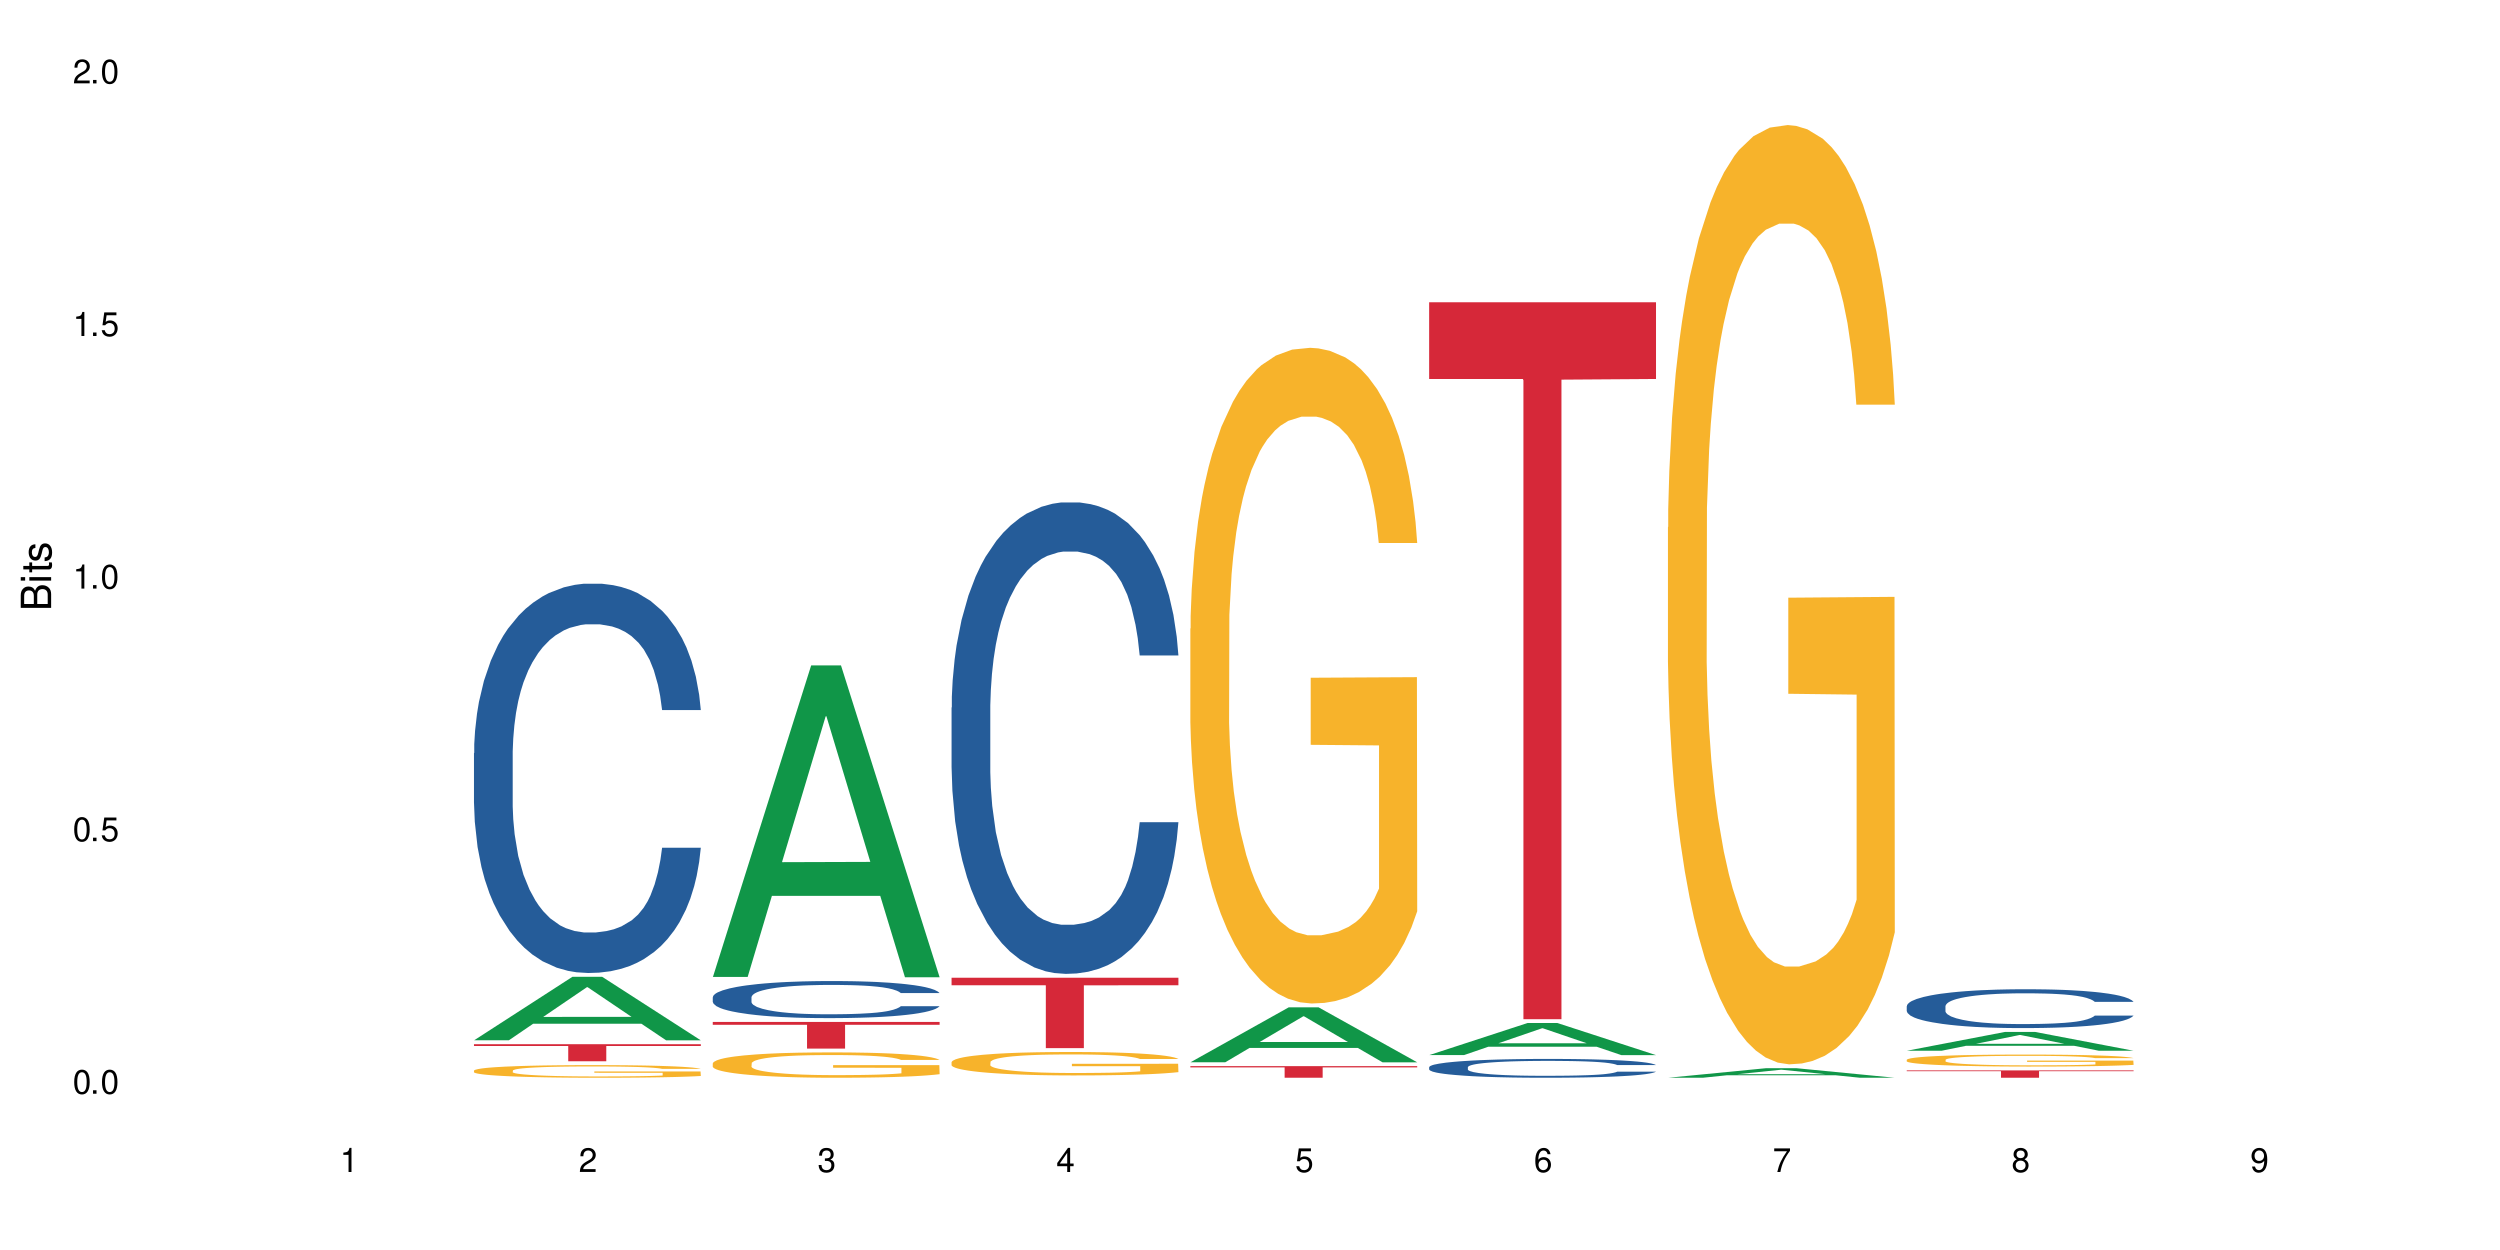 <?xml version="1.0" encoding="UTF-8"?>
<svg xmlns="http://www.w3.org/2000/svg" xmlns:xlink="http://www.w3.org/1999/xlink" width="720" height="360" viewBox="0 0 720 360">
<defs>
<g>
<g id="glyph-0-0">
</g>
<g id="glyph-0-1">
<path d="M 2.641 -6.938 C 2 -6.938 1.422 -6.656 1.078 -6.172 C 0.641 -5.562 0.406 -4.641 0.406 -3.359 C 0.406 -1.016 1.188 0.219 2.641 0.219 C 4.078 0.219 4.859 -1.016 4.859 -3.297 C 4.859 -4.641 4.656 -5.547 4.203 -6.172 C 3.844 -6.656 3.281 -6.938 2.641 -6.938 Z M 2.641 -6.188 C 3.547 -6.188 4 -5.25 4 -3.375 C 4 -1.406 3.562 -0.484 2.625 -0.484 C 1.734 -0.484 1.281 -1.438 1.281 -3.344 C 1.281 -5.25 1.734 -6.188 2.641 -6.188 Z M 2.641 -6.188 "/>
</g>
<g id="glyph-0-2">
<path d="M 1.828 -1 L 0.828 -1 L 0.828 0 L 1.828 0 Z M 1.828 -1 "/>
</g>
<g id="glyph-0-3">
<path d="M 4.562 -6.797 L 1.062 -6.797 L 0.547 -3.094 L 1.328 -3.094 C 1.719 -3.562 2.047 -3.734 2.578 -3.734 C 3.484 -3.734 4.062 -3.109 4.062 -2.094 C 4.062 -1.125 3.484 -0.531 2.578 -0.531 C 1.828 -0.531 1.375 -0.906 1.188 -1.672 L 0.328 -1.672 C 0.453 -1.109 0.547 -0.844 0.75 -0.594 C 1.125 -0.078 1.828 0.219 2.594 0.219 C 3.969 0.219 4.922 -0.781 4.922 -2.219 C 4.922 -3.562 4.031 -4.484 2.719 -4.484 C 2.25 -4.484 1.859 -4.359 1.469 -4.062 L 1.734 -5.969 L 4.562 -5.969 Z M 4.562 -6.797 "/>
</g>
<g id="glyph-0-4">
<path d="M 2.484 -4.938 L 2.484 0 L 3.328 0 L 3.328 -6.938 L 2.766 -6.938 C 2.469 -5.875 2.281 -5.734 0.984 -5.562 L 0.984 -4.938 Z M 2.484 -4.938 "/>
</g>
<g id="glyph-0-5">
<path d="M 4.859 -0.828 L 1.281 -0.828 C 1.359 -1.406 1.672 -1.781 2.5 -2.281 L 3.469 -2.828 C 4.406 -3.344 4.906 -4.062 4.906 -4.906 C 4.906 -5.484 4.672 -6.031 4.266 -6.406 C 3.859 -6.766 3.375 -6.938 2.719 -6.938 C 1.859 -6.938 1.219 -6.625 0.844 -6.031 C 0.609 -5.672 0.5 -5.234 0.484 -4.531 L 1.328 -4.531 C 1.359 -5.016 1.406 -5.281 1.531 -5.516 C 1.75 -5.938 2.188 -6.203 2.703 -6.203 C 3.469 -6.203 4.031 -5.641 4.031 -4.891 C 4.031 -4.344 3.719 -3.859 3.125 -3.516 L 2.234 -3 C 0.812 -2.172 0.406 -1.531 0.328 -0.016 L 4.859 -0.016 Z M 4.859 -0.828 "/>
</g>
<g id="glyph-0-6">
<path d="M 2.125 -3.188 L 2.578 -3.188 C 3.5 -3.188 3.984 -2.766 3.984 -1.922 C 3.984 -1.062 3.469 -0.531 2.594 -0.531 C 1.656 -0.531 1.203 -1 1.156 -2.016 L 0.312 -2.016 C 0.344 -1.453 0.438 -1.094 0.609 -0.781 C 0.953 -0.109 1.625 0.219 2.547 0.219 C 3.953 0.219 4.859 -0.625 4.859 -1.938 C 4.859 -2.828 4.516 -3.297 3.703 -3.594 C 4.344 -3.844 4.656 -4.328 4.656 -5.031 C 4.656 -6.219 3.875 -6.938 2.578 -6.938 C 1.203 -6.938 0.484 -6.172 0.453 -4.703 L 1.297 -4.703 C 1.312 -5.125 1.344 -5.359 1.453 -5.578 C 1.641 -5.969 2.062 -6.203 2.594 -6.203 C 3.344 -6.203 3.797 -5.75 3.797 -5 C 3.797 -4.516 3.609 -4.219 3.25 -4.047 C 3.016 -3.953 2.703 -3.922 2.125 -3.906 Z M 2.125 -3.188 "/>
</g>
<g id="glyph-0-7">
<path d="M 3.141 -1.672 L 3.141 0 L 3.984 0 L 3.984 -1.672 L 4.984 -1.672 L 4.984 -2.438 L 3.984 -2.438 L 3.984 -6.938 L 3.359 -6.938 L 0.266 -2.578 L 0.266 -1.672 Z M 3.141 -2.438 L 1 -2.438 L 3.141 -5.5 Z M 3.141 -2.438 "/>
</g>
<g id="glyph-0-8">
<path d="M 4.781 -5.125 C 4.609 -6.266 3.891 -6.938 2.844 -6.938 C 2.094 -6.938 1.422 -6.578 1.031 -5.953 C 0.594 -5.266 0.406 -4.422 0.406 -3.172 C 0.406 -2 0.578 -1.25 0.984 -0.641 C 1.359 -0.078 1.953 0.219 2.703 0.219 C 3.984 0.219 4.922 -0.75 4.922 -2.094 C 4.922 -3.375 4.062 -4.281 2.844 -4.281 C 2.172 -4.281 1.641 -4.031 1.281 -3.516 C 1.281 -5.234 1.828 -6.188 2.797 -6.188 C 3.391 -6.188 3.797 -5.797 3.938 -5.125 Z M 2.734 -3.531 C 3.547 -3.531 4.062 -2.953 4.062 -2.031 C 4.062 -1.156 3.484 -0.531 2.703 -0.531 C 1.922 -0.531 1.328 -1.188 1.328 -2.078 C 1.328 -2.938 1.906 -3.531 2.734 -3.531 Z M 2.734 -3.531 "/>
</g>
<g id="glyph-0-9">
<path d="M 4.984 -6.797 L 0.438 -6.797 L 0.438 -5.969 L 4.109 -5.969 C 2.5 -3.656 1.828 -2.234 1.328 0 L 2.219 0 C 2.594 -2.172 3.453 -4.047 4.984 -6.094 Z M 4.984 -6.797 "/>
</g>
<g id="glyph-0-10">
<path d="M 3.75 -3.656 C 4.469 -4.094 4.688 -4.438 4.688 -5.078 C 4.688 -6.172 3.844 -6.938 2.641 -6.938 C 1.438 -6.938 0.594 -6.172 0.594 -5.094 C 0.594 -4.438 0.812 -4.094 1.516 -3.656 C 0.734 -3.266 0.359 -2.703 0.359 -1.922 C 0.359 -0.656 1.281 0.219 2.641 0.219 C 3.984 0.219 4.922 -0.656 4.922 -1.922 C 4.922 -2.703 4.531 -3.266 3.75 -3.656 Z M 2.641 -6.188 C 3.359 -6.188 3.812 -5.75 3.812 -5.062 C 3.812 -4.406 3.344 -3.984 2.641 -3.984 C 1.922 -3.984 1.453 -4.406 1.453 -5.078 C 1.453 -5.75 1.922 -6.188 2.641 -6.188 Z M 2.641 -3.266 C 3.484 -3.266 4.062 -2.719 4.062 -1.906 C 4.062 -1.078 3.484 -0.531 2.625 -0.531 C 1.797 -0.531 1.219 -1.094 1.219 -1.906 C 1.219 -2.719 1.781 -3.266 2.641 -3.266 Z M 2.641 -3.266 "/>
</g>
<g id="glyph-0-11">
<path d="M 0.516 -1.578 C 0.672 -0.453 1.406 0.219 2.438 0.219 C 3.188 0.219 3.859 -0.141 4.266 -0.766 C 4.688 -1.453 4.891 -2.297 4.891 -3.547 C 4.891 -4.719 4.703 -5.453 4.312 -6.078 C 3.938 -6.641 3.344 -6.938 2.594 -6.938 C 1.297 -6.938 0.359 -5.969 0.359 -4.625 C 0.359 -3.344 1.234 -2.453 2.453 -2.453 C 3.094 -2.453 3.578 -2.672 4.016 -3.203 C 4 -1.484 3.469 -0.531 2.5 -0.531 C 1.906 -0.531 1.484 -0.906 1.359 -1.578 Z M 2.578 -6.203 C 3.375 -6.203 3.969 -5.531 3.969 -4.641 C 3.969 -3.797 3.391 -3.188 2.547 -3.188 C 1.734 -3.188 1.234 -3.766 1.234 -4.688 C 1.234 -5.562 1.797 -6.203 2.578 -6.203 Z M 2.578 -6.203 "/>
</g>
<g id="glyph-1-0">
</g>
<g id="glyph-1-1">
<path d="M 0 -0.953 L 0 -4.891 C 0 -5.719 -0.234 -6.344 -0.734 -6.797 C -1.188 -7.234 -1.812 -7.469 -2.5 -7.469 C -3.547 -7.469 -4.188 -7 -4.625 -5.875 C -4.984 -6.688 -5.625 -7.094 -6.531 -7.094 C -7.172 -7.094 -7.734 -6.859 -8.141 -6.391 C -8.562 -5.922 -8.75 -5.344 -8.75 -4.5 L -8.75 -0.953 Z M -4.984 -2.062 L -7.766 -2.062 L -7.766 -4.219 C -7.766 -4.844 -7.688 -5.203 -7.453 -5.5 C -7.219 -5.812 -6.859 -5.969 -6.375 -5.969 C -5.891 -5.969 -5.531 -5.812 -5.297 -5.5 C -5.062 -5.203 -4.984 -4.844 -4.984 -4.219 Z M -0.984 -2.062 L -4 -2.062 L -4 -4.781 C -4 -5.766 -3.438 -6.359 -2.484 -6.359 C -1.547 -6.359 -0.984 -5.766 -0.984 -4.781 Z M -0.984 -2.062 "/>
</g>
<g id="glyph-1-2">
<path d="M -6.281 -1.797 L -6.281 -0.797 L 0 -0.797 L 0 -1.797 Z M -8.75 -1.797 L -8.75 -0.797 L -7.484 -0.797 L -7.484 -1.797 Z M -8.75 -1.797 "/>
</g>
<g id="glyph-1-3">
<path d="M -6.281 -3.047 L -6.281 -2.016 L -8.016 -2.016 L -8.016 -1.016 L -6.281 -1.016 L -6.281 -0.172 L -5.469 -0.172 L -5.469 -1.016 L -0.719 -1.016 C -0.078 -1.016 0.281 -1.453 0.281 -2.234 C 0.281 -2.5 0.25 -2.719 0.188 -3.047 L -0.641 -3.047 C -0.609 -2.906 -0.594 -2.766 -0.594 -2.562 C -0.594 -2.141 -0.719 -2.016 -1.156 -2.016 L -5.469 -2.016 L -5.469 -3.047 Z M -6.281 -3.047 "/>
</g>
<g id="glyph-1-4">
<path d="M -4.531 -5.25 C -5.766 -5.25 -6.469 -4.422 -6.469 -2.969 C -6.469 -1.516 -5.719 -0.562 -4.547 -0.562 C -3.562 -0.562 -3.094 -1.062 -2.734 -2.562 L -2.516 -3.484 C -2.344 -4.188 -2.094 -4.469 -1.641 -4.469 C -1.047 -4.469 -0.641 -3.875 -0.641 -3 C -0.641 -2.453 -0.797 -2 -1.062 -1.75 C -1.25 -1.594 -1.422 -1.531 -1.875 -1.469 L -1.875 -0.406 C -0.422 -0.453 0.281 -1.266 0.281 -2.922 C 0.281 -4.5 -0.5 -5.516 -1.719 -5.516 C -2.656 -5.516 -3.172 -4.984 -3.469 -3.734 L -3.703 -2.766 C -3.891 -1.953 -4.156 -1.609 -4.594 -1.609 C -5.188 -1.609 -5.547 -2.125 -5.547 -2.938 C -5.547 -3.75 -5.203 -4.172 -4.531 -4.203 Z M -4.531 -5.25 "/>
</g>
</g>
</defs>
<rect x="-72" y="-36" width="864" height="432" fill="rgb(100%, 100%, 100%)" fill-opacity="1"/>
<path fill-rule="nonzero" fill="rgb(6.275%, 58.824%, 28.235%)" fill-opacity="1" d="M 136.504 299.602 L 136.574 299.586 L 164.844 281.328 L 173.43 281.328 L 201.836 299.621 L 191.855 299.621 L 184.738 294.844 L 153.535 294.844 L 146.555 299.602 L 136.504 299.602 L 156.535 292.871 L 181.875 292.852 L 169.242 284.316 L 169.102 284.301 L 168.961 284.352 L 156.469 292.852 L 156.535 292.871 Z M 136.504 299.602 "/>
<path fill-rule="nonzero" fill="rgb(14.51%, 36.078%, 60%)" fill-opacity="1" d="M 136.504 216.898 L 136.582 216.797 L 136.582 214.336 L 136.824 210.441 L 137.379 205.523 L 137.938 202.141 L 139.371 196.098 L 141.363 190.258 L 143.434 185.746 L 144.949 183.082 L 146.305 181.035 L 149.41 177.242 L 151.402 175.297 L 153.555 173.555 L 156.184 171.812 L 158.098 170.785 L 162.398 169.148 L 165.586 168.43 L 168.055 168.121 L 173.395 168.121 L 176.582 168.531 L 178.891 169.043 L 181.441 169.863 L 183.594 170.785 L 187.336 173.039 L 190.684 175.91 L 192.195 177.551 L 194.586 180.727 L 196.418 183.801 L 197.695 186.465 L 199.129 190.258 L 200.402 194.867 L 201.359 200.094 L 201.836 204.5 L 190.684 204.5 L 190.125 200.402 L 189.488 197.223 L 188.293 193.023 L 187.098 190.051 L 185.426 187.078 L 183.91 185.133 L 181.84 183.184 L 180.008 181.957 L 178.094 181.035 L 176.262 180.418 L 172.758 179.805 L 168.691 179.805 L 167.18 180.008 L 164.07 180.828 L 162.398 181.547 L 160.008 182.98 L 158.336 184.312 L 156.344 186.363 L 154.988 188.105 L 153.316 190.77 L 152.121 193.125 L 150.766 196.508 L 149.969 199.07 L 149.25 201.938 L 148.613 205.32 L 148.137 208.906 L 147.816 212.695 L 147.66 216.387 L 147.66 232.27 L 147.816 235.957 L 148.215 240.262 L 149.25 246.512 L 150.766 251.945 L 152.52 256.246 L 154.191 259.32 L 155.148 260.758 L 156.422 262.395 L 158.414 264.445 L 161.281 266.496 L 162.957 267.312 L 165.504 268.133 L 168.137 268.543 L 171.641 268.543 L 174.746 268.133 L 176.82 267.621 L 178.973 266.801 L 181.918 265.059 L 183.75 263.422 L 185.344 261.473 L 186.539 259.527 L 187.336 257.887 L 188.531 254.711 L 189.488 251.227 L 190.203 247.641 L 190.684 244.156 L 201.836 244.156 L 201.359 248.254 L 200.645 252.25 L 199.926 255.223 L 198.809 258.809 L 197.535 261.984 L 195.703 265.57 L 194.188 267.93 L 192.195 270.492 L 190.363 272.438 L 188.371 274.18 L 185.426 276.23 L 183.512 277.254 L 181.441 278.176 L 178.973 278.996 L 175.863 279.715 L 172.516 280.121 L 169.41 280.227 L 166.062 280.02 L 163.594 279.609 L 160.328 278.688 L 156.262 276.844 L 153.316 274.898 L 151.004 272.949 L 149.012 270.902 L 146.781 268.133 L 143.914 263.625 L 142.16 260.141 L 140.965 257.273 L 139.609 253.277 L 138.656 249.688 L 137.539 243.949 L 136.742 236.676 L 136.504 231.039 Z M 136.504 216.898 "/>
<path fill-rule="nonzero" fill="rgb(96.863%, 70.196%, 16.863%)" fill-opacity="1" d="M 136.504 308.312 L 136.582 308.312 L 136.582 308.246 L 136.902 308.094 L 137.699 307.891 L 138.734 307.719 L 139.852 307.586 L 140.566 307.516 L 141.762 307.418 L 142.797 307.344 L 145.426 307.195 L 148.773 307.055 L 150.605 306.996 L 152.68 306.938 L 155.625 306.875 L 156.98 306.852 L 161.125 306.797 L 165.824 306.766 L 171.004 306.754 L 173.395 306.758 L 176.66 306.773 L 181.121 306.809 L 183.672 306.844 L 185.664 306.875 L 187.734 306.918 L 190.285 306.984 L 192.676 307.066 L 194.586 307.145 L 196.5 307.242 L 198.094 307.352 L 199.449 307.465 L 200.645 307.605 L 201.359 307.723 L 201.836 307.84 L 190.762 307.84 L 190.125 307.723 L 189.41 307.633 L 188.215 307.523 L 187.02 307.445 L 185.824 307.379 L 183.594 307.293 L 181.68 307.242 L 179.289 307.195 L 176.98 307.164 L 174.348 307.145 L 172.758 307.137 L 168.535 307.137 L 164.707 307.16 L 162.477 307.188 L 160.883 307.215 L 158.652 307.266 L 157.301 307.305 L 156.504 307.332 L 154.113 307.434 L 152.52 307.527 L 151.641 307.59 L 150.527 307.688 L 149.73 307.777 L 148.852 307.91 L 148.375 308.012 L 147.738 308.238 L 147.66 308.836 L 147.898 308.961 L 148.375 309.098 L 149.012 309.219 L 149.969 309.344 L 150.926 309.441 L 152.598 309.57 L 154.031 309.656 L 155.148 309.715 L 157.301 309.805 L 158.176 309.832 L 160.246 309.895 L 162.398 309.938 L 165.027 309.98 L 167.02 310 L 170.207 310.016 L 174.27 310.016 L 179.051 309.996 L 182.078 309.969 L 184.148 309.941 L 185.504 309.918 L 187.176 309.883 L 188.371 309.848 L 189.488 309.812 L 190.844 309.758 L 190.844 308.961 L 171.164 308.957 L 171.164 308.586 L 201.758 308.582 L 201.836 309.883 L 200.164 309.973 L 198.094 310.059 L 196.102 310.125 L 194.031 310.184 L 191.082 310.246 L 188.691 310.285 L 185.027 310.332 L 181.68 310.359 L 178.176 310.383 L 175.066 310.391 L 171.402 310.395 L 168.137 310.387 L 164.629 310.367 L 161.84 310.34 L 159.289 310.309 L 156.742 310.266 L 153.555 310.195 L 151.484 310.137 L 149.332 310.07 L 147.18 309.984 L 145.27 309.895 L 143.992 309.824 L 142.719 309.746 L 141.363 309.648 L 140.09 309.535 L 139.133 309.43 L 138.258 309.312 L 137.617 309.203 L 136.98 309.055 L 136.664 308.934 L 136.504 308.832 Z M 136.504 308.312 "/>
<path fill-rule="nonzero" fill="rgb(83.922%, 15.686%, 22.353%)" fill-opacity="1" d="M 136.504 300.723 L 201.836 300.723 L 201.836 301.25 L 174.609 301.254 L 174.609 305.652 L 163.652 305.652 L 163.652 301.258 L 163.496 301.25 L 136.504 301.25 Z M 136.504 300.723 "/>
<path fill-rule="nonzero" fill="rgb(6.275%, 58.824%, 28.235%)" fill-opacity="1" d="M 205.277 281.363 L 205.348 281.281 L 233.617 191.633 L 242.203 191.633 L 270.609 281.449 L 260.629 281.449 L 253.508 258.004 L 222.309 258.004 L 215.328 281.363 L 205.277 281.363 L 225.309 248.305 L 250.648 248.223 L 238.012 206.309 L 237.875 206.223 L 237.734 206.477 L 225.238 248.223 L 225.309 248.305 Z M 205.277 281.363 "/>
<path fill-rule="nonzero" fill="rgb(14.51%, 36.078%, 60%)" fill-opacity="1" d="M 205.277 287.191 L 205.355 287.184 L 205.355 286.949 L 205.594 286.578 L 206.152 286.109 L 206.711 285.789 L 208.145 285.215 L 210.137 284.656 L 212.207 284.23 L 213.723 283.977 L 215.078 283.781 L 218.184 283.418 L 220.176 283.234 L 222.328 283.066 L 224.957 282.902 L 226.867 282.805 L 231.172 282.648 L 234.359 282.582 L 236.828 282.551 L 242.168 282.551 L 245.352 282.59 L 247.664 282.641 L 250.215 282.719 L 252.363 282.805 L 256.109 283.02 L 259.457 283.293 L 260.969 283.449 L 263.359 283.75 L 265.191 284.043 L 266.469 284.297 L 267.902 284.656 L 269.176 285.098 L 270.133 285.594 L 270.609 286.012 L 259.457 286.012 L 258.898 285.625 L 258.262 285.32 L 257.066 284.922 L 255.871 284.637 L 254.195 284.355 L 252.684 284.172 L 250.613 283.984 L 248.777 283.867 L 246.867 283.781 L 245.035 283.723 L 241.527 283.664 L 237.465 283.664 L 235.953 283.684 L 232.844 283.762 L 231.172 283.828 L 228.781 283.965 L 227.109 284.094 L 225.117 284.289 L 223.762 284.453 L 222.09 284.707 L 220.895 284.93 L 219.539 285.254 L 218.742 285.496 L 218.023 285.77 L 217.387 286.09 L 216.91 286.434 L 216.59 286.793 L 216.43 287.145 L 216.43 288.656 L 216.59 289.008 L 216.988 289.418 L 218.023 290.012 L 219.539 290.527 L 221.293 290.938 L 222.965 291.23 L 223.922 291.367 L 225.195 291.523 L 227.188 291.719 L 230.055 291.914 L 231.73 291.992 L 234.277 292.07 L 236.906 292.109 L 240.414 292.109 L 243.52 292.07 L 245.594 292.02 L 247.742 291.941 L 250.691 291.777 L 252.523 291.621 L 254.117 291.434 L 255.312 291.25 L 256.109 291.094 L 257.305 290.793 L 258.262 290.461 L 258.977 290.117 L 259.457 289.785 L 270.609 289.785 L 270.133 290.176 L 269.414 290.559 L 268.699 290.84 L 267.582 291.18 L 266.309 291.484 L 264.477 291.824 L 262.961 292.051 L 260.969 292.293 L 259.137 292.477 L 257.145 292.645 L 254.195 292.84 L 252.285 292.938 L 250.215 293.023 L 247.742 293.102 L 244.637 293.172 L 241.289 293.211 L 238.184 293.219 L 234.836 293.199 L 232.367 293.16 L 229.098 293.074 L 225.035 292.898 L 222.09 292.711 L 219.777 292.527 L 217.785 292.332 L 215.555 292.07 L 212.688 291.641 L 210.934 291.309 L 209.738 291.035 L 208.383 290.656 L 207.426 290.312 L 206.312 289.766 L 205.516 289.074 L 205.277 288.539 Z M 205.277 287.191 "/>
<path fill-rule="nonzero" fill="rgb(96.863%, 70.196%, 16.863%)" fill-opacity="1" d="M 205.277 306.219 L 205.355 306.211 L 205.355 306.078 L 205.676 305.777 L 206.473 305.363 L 207.508 305.023 L 208.621 304.758 L 209.34 304.617 L 210.535 304.418 L 211.57 304.27 L 214.199 303.969 L 217.547 303.691 L 219.379 303.57 L 221.449 303.457 L 224.398 303.328 L 225.754 303.281 L 229.895 303.176 L 234.598 303.109 L 239.777 303.09 L 242.168 303.098 L 245.434 303.121 L 249.895 303.195 L 252.445 303.262 L 254.438 303.328 L 256.508 303.414 L 259.059 303.551 L 261.449 303.711 L 263.359 303.871 L 265.273 304.07 L 266.867 304.285 L 268.219 304.516 L 269.414 304.797 L 270.133 305.031 L 270.609 305.266 L 259.535 305.266 L 258.898 305.031 L 258.18 304.852 L 256.984 304.629 L 255.789 304.469 L 254.594 304.344 L 252.363 304.168 L 250.453 304.062 L 248.062 303.969 L 245.75 303.91 L 243.121 303.871 L 241.527 303.855 L 237.305 303.855 L 233.48 303.902 L 231.25 303.957 L 229.656 304.008 L 227.426 304.109 L 226.07 304.191 L 225.273 304.242 L 222.883 304.449 L 221.293 304.637 L 220.414 304.762 L 219.301 304.965 L 218.504 305.145 L 217.625 305.41 L 217.148 305.609 L 216.512 306.066 L 216.43 307.266 L 216.672 307.52 L 217.148 307.793 L 217.785 308.031 L 218.742 308.285 L 219.699 308.48 L 221.371 308.738 L 222.805 308.914 L 223.922 309.027 L 226.07 309.207 L 226.949 309.266 L 229.02 309.387 L 231.172 309.48 L 233.801 309.559 L 235.793 309.602 L 238.98 309.633 L 243.043 309.633 L 247.824 309.594 L 250.852 309.539 L 252.922 309.488 L 254.277 309.441 L 255.949 309.367 L 257.145 309.301 L 258.262 309.227 L 259.613 309.113 L 259.613 307.52 L 239.934 307.512 L 239.934 306.766 L 270.531 306.758 L 270.609 309.367 L 268.938 309.547 L 266.867 309.719 L 264.875 309.855 L 262.801 309.969 L 259.855 310.094 L 257.465 310.176 L 253.801 310.27 L 250.453 310.328 L 246.945 310.367 L 243.84 310.387 L 240.176 310.395 L 236.906 310.383 L 233.402 310.34 L 230.613 310.289 L 228.062 310.223 L 225.516 310.133 L 222.328 309.992 L 220.254 309.879 L 218.105 309.742 L 215.953 309.574 L 214.039 309.395 L 212.766 309.254 L 211.492 309.094 L 210.137 308.895 L 208.863 308.668 L 207.906 308.461 L 207.027 308.227 L 206.391 308.008 L 205.754 307.707 L 205.438 307.465 L 205.277 307.258 Z M 205.277 306.219 "/>
<path fill-rule="nonzero" fill="rgb(83.922%, 15.686%, 22.353%)" fill-opacity="1" d="M 205.277 294.32 L 270.609 294.32 L 270.609 295.141 L 243.383 295.148 L 243.383 301.988 L 232.426 301.988 L 232.426 295.156 L 232.266 295.141 L 205.277 295.141 Z M 205.277 294.32 "/>
<path fill-rule="nonzero" fill="rgb(14.51%, 36.078%, 60%)" fill-opacity="1" d="M 274.051 203.781 L 274.129 203.656 L 274.129 200.68 L 274.367 195.961 L 274.926 190.004 L 275.484 185.91 L 276.918 178.586 L 278.91 171.512 L 280.98 166.051 L 282.496 162.824 L 283.848 160.344 L 286.957 155.75 L 288.949 153.395 L 291.102 151.285 L 293.73 149.176 L 295.641 147.934 L 299.945 145.949 L 303.129 145.078 L 305.602 144.707 L 310.938 144.707 L 314.125 145.203 L 316.438 145.824 L 318.984 146.816 L 321.137 147.934 L 324.883 150.664 L 328.23 154.137 L 329.742 156.125 L 332.133 159.973 L 333.965 163.695 L 335.238 166.922 L 336.676 171.512 L 337.949 177.098 L 338.906 183.426 L 339.383 188.766 L 328.23 188.766 L 327.672 183.801 L 327.035 179.953 L 325.84 174.863 L 324.645 171.266 L 322.969 167.668 L 321.457 165.309 L 319.383 162.949 L 317.551 161.461 L 315.641 160.344 L 313.809 159.598 L 310.301 158.855 L 306.238 158.855 L 304.723 159.102 L 301.617 160.094 L 299.945 160.965 L 297.555 162.703 L 295.879 164.316 L 293.887 166.797 L 292.535 168.906 L 290.859 172.133 L 289.664 174.988 L 288.312 179.082 L 287.516 182.188 L 286.797 185.66 L 286.16 189.758 L 285.684 194.102 L 285.363 198.691 L 285.203 203.16 L 285.203 222.398 L 285.363 226.863 L 285.762 232.078 L 286.797 239.648 L 288.312 246.227 L 290.062 251.438 L 291.738 255.16 L 292.691 256.898 L 293.969 258.883 L 295.961 261.367 L 298.828 263.848 L 300.5 264.84 L 303.051 265.836 L 305.68 266.332 L 309.188 266.332 L 312.293 265.836 L 314.363 265.215 L 316.516 264.223 L 319.465 262.109 L 321.297 260.125 L 322.891 257.77 L 324.086 255.41 L 324.883 253.426 L 326.078 249.578 L 327.035 245.355 L 327.75 241.012 L 328.23 236.793 L 339.383 236.793 L 338.906 241.758 L 338.188 246.598 L 337.473 250.195 L 336.355 254.539 L 335.082 258.387 L 333.25 262.73 L 331.734 265.586 L 329.742 268.688 L 327.91 271.047 L 325.918 273.156 L 322.969 275.641 L 321.059 276.879 L 318.984 277.996 L 316.516 278.988 L 313.41 279.859 L 310.062 280.355 L 306.957 280.48 L 303.609 280.23 L 301.141 279.734 L 297.871 278.617 L 293.809 276.383 L 290.859 274.027 L 288.551 271.668 L 286.559 269.184 L 284.328 265.836 L 281.457 260.375 L 279.707 256.152 L 278.512 252.68 L 277.156 247.84 L 276.199 243.496 L 275.086 236.547 L 274.289 227.734 L 274.051 220.906 Z M 274.051 203.781 "/>
<path fill-rule="nonzero" fill="rgb(96.863%, 70.196%, 16.863%)" fill-opacity="1" d="M 274.051 305.867 L 274.129 305.859 L 274.129 305.734 L 274.449 305.457 L 275.246 305.074 L 276.281 304.762 L 277.395 304.516 L 278.113 304.387 L 279.309 304.199 L 280.344 304.066 L 282.973 303.785 L 286.32 303.527 L 288.152 303.418 L 290.223 303.312 L 293.172 303.195 L 294.527 303.152 L 298.668 303.055 L 303.371 302.992 L 308.547 302.973 L 310.938 302.98 L 314.207 303.004 L 318.668 303.07 L 321.219 303.133 L 323.207 303.195 L 325.281 303.273 L 327.832 303.398 L 330.219 303.547 L 332.133 303.695 L 334.043 303.879 L 335.637 304.078 L 336.992 304.293 L 338.188 304.551 L 338.906 304.77 L 339.383 304.984 L 328.309 304.984 L 327.672 304.77 L 326.953 304.602 L 325.758 304.398 L 324.562 304.25 L 323.367 304.133 L 321.137 303.973 L 319.227 303.875 L 316.836 303.785 L 314.523 303.73 L 311.895 303.695 L 310.301 303.684 L 306.078 303.684 L 302.254 303.727 L 300.023 303.773 L 298.43 303.824 L 296.199 303.918 L 294.844 303.992 L 294.047 304.039 L 291.656 304.23 L 290.062 304.402 L 289.188 304.52 L 288.07 304.707 L 287.273 304.871 L 286.398 305.117 L 285.922 305.305 L 285.285 305.723 L 285.203 306.832 L 285.441 307.066 L 285.922 307.32 L 286.559 307.543 L 287.516 307.777 L 288.469 307.957 L 290.145 308.195 L 291.578 308.355 L 292.691 308.461 L 294.844 308.629 L 295.723 308.684 L 297.793 308.793 L 299.945 308.883 L 302.574 308.953 L 304.566 308.992 L 307.75 309.023 L 311.816 309.023 L 316.598 308.984 L 319.625 308.938 L 321.695 308.887 L 323.051 308.844 L 324.723 308.777 L 325.918 308.715 L 327.035 308.648 L 328.387 308.543 L 328.387 307.066 L 308.707 307.062 L 308.707 306.371 L 339.305 306.363 L 339.383 308.777 L 337.711 308.941 L 335.637 309.102 L 333.645 309.227 L 331.574 309.332 L 328.625 309.449 L 326.238 309.523 L 322.57 309.609 L 319.227 309.664 L 315.719 309.703 L 312.613 309.719 L 308.945 309.727 L 305.68 309.715 L 302.176 309.676 L 299.387 309.629 L 296.836 309.566 L 294.285 309.484 L 291.102 309.355 L 289.027 309.25 L 286.875 309.121 L 284.727 308.969 L 282.812 308.801 L 281.539 308.672 L 280.266 308.523 L 278.91 308.34 L 277.633 308.129 L 276.68 307.938 L 275.801 307.723 L 275.164 307.52 L 274.527 307.242 L 274.207 307.02 L 274.051 306.828 Z M 274.051 305.867 "/>
<path fill-rule="nonzero" fill="rgb(83.922%, 15.686%, 22.353%)" fill-opacity="1" d="M 274.051 281.582 L 339.383 281.582 L 339.383 283.754 L 312.152 283.773 L 312.152 301.871 L 301.199 301.871 L 301.199 283.793 L 301.039 283.754 L 274.051 283.754 Z M 274.051 281.582 "/>
<path fill-rule="nonzero" fill="rgb(6.275%, 58.824%, 28.235%)" fill-opacity="1" d="M 342.82 305.934 L 342.891 305.918 L 371.16 290.109 L 379.746 290.109 L 408.156 305.949 L 398.176 305.949 L 391.055 301.812 L 359.852 301.812 L 352.875 305.934 L 342.82 305.934 L 362.855 300.102 L 388.191 300.09 L 375.559 292.695 L 375.418 292.684 L 375.281 292.727 L 362.785 300.09 L 362.855 300.102 Z M 342.82 305.934 "/>
<path fill-rule="nonzero" fill="rgb(96.863%, 70.196%, 16.863%)" fill-opacity="1" d="M 342.82 181.051 L 342.902 180.879 L 342.902 177.43 L 343.219 169.668 L 344.016 158.977 L 345.051 150.18 L 346.168 143.281 L 346.887 139.66 L 348.082 134.488 L 349.117 130.695 L 351.746 122.934 L 355.094 115.691 L 356.926 112.586 L 358.996 109.652 L 361.945 106.379 L 363.297 105.172 L 367.441 102.41 L 372.141 100.688 L 377.32 100.168 L 379.711 100.34 L 382.977 101.031 L 387.441 102.93 L 389.988 104.652 L 391.98 106.379 L 394.055 108.621 L 396.602 112.07 L 398.992 116.207 L 400.906 120.348 L 402.816 125.52 L 404.41 131.039 L 405.766 137.074 L 406.961 144.316 L 407.68 150.355 L 408.156 156.391 L 397.082 156.391 L 396.445 150.355 L 395.727 145.699 L 394.531 140.008 L 393.336 135.867 L 392.141 132.59 L 389.91 128.105 L 387.996 125.348 L 385.609 122.934 L 383.297 121.383 L 380.668 120.348 L 379.074 120 L 374.852 120 L 371.027 121.207 L 368.797 122.59 L 367.203 123.969 L 364.973 126.555 L 363.617 128.625 L 362.82 130.004 L 360.43 135.352 L 358.836 140.18 L 357.961 143.457 L 356.844 148.629 L 356.047 153.285 L 355.172 160.184 L 354.695 165.355 L 354.055 177.086 L 353.977 208.125 L 354.215 214.68 L 354.695 221.75 L 355.332 227.957 L 356.285 234.512 L 357.242 239.512 L 358.918 246.238 L 360.352 250.723 L 361.465 253.652 L 363.617 258.312 L 364.492 259.863 L 366.566 262.969 L 368.715 265.383 L 371.344 267.449 L 373.336 268.484 L 376.523 269.348 L 380.59 269.348 L 385.367 268.312 L 388.395 266.934 L 390.469 265.555 L 391.824 264.348 L 393.496 262.449 L 394.691 260.727 L 395.805 258.828 L 397.16 255.895 L 397.16 214.68 L 377.48 214.508 L 377.48 195.191 L 408.074 195.02 L 408.156 262.449 L 406.484 267.105 L 404.41 271.59 L 402.418 275.039 L 400.348 277.969 L 397.398 281.246 L 395.008 283.316 L 391.344 285.73 L 387.996 287.281 L 384.492 288.316 L 381.387 288.836 L 377.719 289.008 L 374.453 288.664 L 370.949 287.629 L 368.16 286.25 L 365.609 284.523 L 363.059 282.281 L 359.871 278.66 L 357.801 275.73 L 355.648 272.105 L 353.5 267.797 L 351.586 263.141 L 350.312 259.52 L 349.035 255.379 L 347.684 250.207 L 346.406 244.34 L 345.449 238.996 L 344.574 232.961 L 343.938 227.27 L 343.301 219.508 L 342.98 213.301 L 342.82 207.953 Z M 342.82 181.051 "/>
<path fill-rule="nonzero" fill="rgb(83.922%, 15.686%, 22.353%)" fill-opacity="1" d="M 342.82 307.051 L 408.156 307.051 L 408.156 307.406 L 380.926 307.41 L 380.926 310.395 L 369.973 310.395 L 369.973 307.414 L 369.812 307.406 L 342.82 307.406 Z M 342.82 307.051 "/>
<path fill-rule="nonzero" fill="rgb(6.275%, 58.824%, 28.235%)" fill-opacity="1" d="M 411.594 303.863 L 411.664 303.855 L 439.934 294.629 L 448.52 294.629 L 476.93 303.871 L 466.945 303.871 L 459.828 301.461 L 428.625 301.461 L 421.645 303.863 L 411.594 303.863 L 431.629 300.461 L 456.965 300.453 L 444.332 296.141 L 444.191 296.129 L 444.051 296.156 L 431.559 300.453 L 431.629 300.461 Z M 411.594 303.863 "/>
<path fill-rule="nonzero" fill="rgb(14.51%, 36.078%, 60%)" fill-opacity="1" d="M 411.594 307.332 L 411.676 307.328 L 411.676 307.207 L 411.914 307.02 L 412.473 306.781 L 413.027 306.617 L 414.461 306.328 L 416.453 306.043 L 418.527 305.828 L 420.039 305.699 L 421.395 305.598 L 424.5 305.414 L 426.492 305.32 L 428.645 305.238 L 431.273 305.152 L 433.188 305.102 L 437.488 305.023 L 440.676 304.988 L 443.145 304.973 L 448.484 304.973 L 451.672 304.992 L 453.98 305.02 L 456.531 305.059 L 458.684 305.102 L 462.426 305.211 L 465.773 305.352 L 467.289 305.43 L 469.68 305.582 L 471.512 305.73 L 472.785 305.859 L 474.219 306.043 L 475.496 306.266 L 476.449 306.52 L 476.93 306.734 L 465.773 306.734 L 465.215 306.535 L 464.578 306.383 L 463.383 306.18 L 462.188 306.035 L 460.516 305.891 L 459 305.797 L 456.93 305.703 L 455.098 305.645 L 453.184 305.598 L 451.352 305.57 L 447.848 305.539 L 443.785 305.539 L 442.27 305.547 L 439.164 305.59 L 437.488 305.625 L 435.098 305.691 L 433.426 305.758 L 431.434 305.855 L 430.078 305.941 L 428.406 306.07 L 427.211 306.184 L 425.855 306.348 L 425.059 306.469 L 424.344 306.609 L 423.707 306.773 L 423.227 306.945 L 422.91 307.129 L 422.75 307.309 L 422.75 308.074 L 422.91 308.254 L 423.309 308.461 L 424.344 308.766 L 425.855 309.027 L 427.609 309.234 L 429.281 309.383 L 430.238 309.453 L 431.512 309.531 L 433.504 309.633 L 436.375 309.73 L 438.047 309.77 L 440.598 309.809 L 443.227 309.828 L 446.73 309.828 L 449.84 309.809 L 451.91 309.785 L 454.062 309.746 L 457.008 309.66 L 458.844 309.582 L 460.438 309.488 L 461.629 309.395 L 462.426 309.312 L 463.621 309.16 L 464.578 308.992 L 465.297 308.82 L 465.773 308.648 L 476.93 308.648 L 476.449 308.848 L 475.734 309.043 L 475.016 309.184 L 473.902 309.359 L 472.625 309.512 L 470.793 309.688 L 469.281 309.801 L 467.289 309.922 L 465.457 310.02 L 463.465 310.102 L 460.516 310.199 L 458.602 310.25 L 456.531 310.297 L 454.062 310.336 L 450.953 310.371 L 447.609 310.391 L 444.5 310.395 L 441.152 310.383 L 438.684 310.363 L 435.418 310.32 L 431.355 310.23 L 428.406 310.137 L 426.094 310.043 L 424.105 309.945 L 421.871 309.809 L 419.004 309.59 L 417.25 309.422 L 416.055 309.285 L 414.703 309.09 L 413.746 308.918 L 412.629 308.641 L 411.832 308.289 L 411.594 308.016 Z M 411.594 307.332 "/>
<path fill-rule="nonzero" fill="rgb(83.922%, 15.686%, 22.353%)" fill-opacity="1" d="M 411.594 87.043 L 476.93 87.043 L 476.93 109.145 L 449.699 109.34 L 449.699 293.527 L 438.746 293.527 L 438.746 109.531 L 438.586 109.145 L 411.594 109.145 Z M 411.594 87.043 "/>
<path fill-rule="nonzero" fill="rgb(6.275%, 58.824%, 28.235%)" fill-opacity="1" d="M 480.367 310.391 L 480.438 310.391 L 508.707 307.633 L 517.293 307.633 L 545.703 310.395 L 535.719 310.395 L 528.602 309.672 L 497.398 309.672 L 490.418 310.391 L 480.367 310.391 L 500.398 309.375 L 525.738 309.371 L 513.105 308.082 L 512.965 308.082 L 512.824 308.09 L 500.332 309.371 L 500.398 309.375 Z M 480.367 310.391 "/>
<path fill-rule="nonzero" fill="rgb(96.863%, 70.196%, 16.863%)" fill-opacity="1" d="M 480.367 151.879 L 480.445 151.629 L 480.445 146.691 L 480.766 135.574 L 481.562 120.254 L 482.598 107.656 L 483.715 97.773 L 484.43 92.586 L 485.625 85.176 L 486.66 79.738 L 489.289 68.621 L 492.637 58.246 L 494.469 53.801 L 496.543 49.602 L 499.488 44.906 L 500.844 43.176 L 504.988 39.223 L 509.688 36.754 L 514.867 36.012 L 517.258 36.258 L 520.523 37.246 L 524.984 39.965 L 527.535 42.438 L 529.527 44.906 L 531.598 48.117 L 534.148 53.059 L 536.539 58.988 L 538.449 64.918 L 540.363 72.328 L 541.957 80.234 L 543.312 88.879 L 544.508 99.258 L 545.223 107.902 L 545.703 116.551 L 534.625 116.551 L 533.988 107.902 L 533.273 101.234 L 532.078 93.082 L 530.883 87.152 L 529.688 82.457 L 527.457 76.035 L 525.543 72.082 L 523.152 68.621 L 520.844 66.398 L 518.215 64.918 L 516.621 64.422 L 512.398 64.422 L 508.574 66.152 L 506.34 68.129 L 504.746 70.105 L 502.516 73.812 L 501.164 76.773 L 500.367 78.75 L 497.977 86.41 L 496.383 93.328 L 495.504 98.02 L 494.391 105.434 L 493.594 112.102 L 492.719 121.984 L 492.238 129.398 L 491.602 146.195 L 491.523 190.664 L 491.762 200.051 L 492.238 210.18 L 492.875 219.074 L 493.832 228.461 L 494.789 235.629 L 496.461 245.262 L 497.895 251.684 L 499.012 255.887 L 501.164 262.555 L 502.039 264.777 L 504.109 269.227 L 506.262 272.684 L 508.891 275.648 L 510.883 277.133 L 514.07 278.367 L 518.133 278.367 L 522.914 276.883 L 525.941 274.906 L 528.012 272.93 L 529.367 271.203 L 531.039 268.484 L 532.234 266.016 L 533.352 263.297 L 534.707 259.098 L 534.707 200.051 L 515.027 199.805 L 515.027 172.137 L 545.621 171.891 L 545.703 268.484 L 544.027 275.156 L 541.957 281.578 L 539.965 286.52 L 537.895 290.719 L 534.945 295.414 L 532.555 298.379 L 528.891 301.836 L 525.543 304.059 L 522.039 305.543 L 518.93 306.281 L 515.266 306.531 L 512 306.035 L 508.492 304.555 L 505.703 302.578 L 503.156 300.105 L 500.605 296.895 L 497.418 291.707 L 495.348 287.508 L 493.195 282.32 L 491.043 276.145 L 489.133 269.473 L 487.855 264.285 L 486.582 258.355 L 485.227 250.945 L 483.953 242.543 L 482.996 234.887 L 482.121 226.238 L 481.484 218.086 L 480.844 206.969 L 480.527 198.074 L 480.367 190.418 Z M 480.367 151.879 "/>
<path fill-rule="nonzero" fill="rgb(6.275%, 58.824%, 28.235%)" fill-opacity="1" d="M 549.141 302.613 L 549.211 302.605 L 577.48 297.191 L 586.066 297.191 L 614.473 302.617 L 604.492 302.617 L 597.371 301.199 L 566.172 301.199 L 559.191 302.613 L 549.141 302.613 L 569.172 300.613 L 594.512 300.609 L 581.875 298.078 L 581.738 298.074 L 581.598 298.09 L 569.102 300.609 L 569.172 300.613 Z M 549.141 302.613 "/>
<path fill-rule="nonzero" fill="rgb(14.51%, 36.078%, 60%)" fill-opacity="1" d="M 549.141 289.777 L 549.219 289.766 L 549.219 289.52 L 549.457 289.133 L 550.016 288.641 L 550.574 288.305 L 552.008 287.703 L 554 287.121 L 556.07 286.672 L 557.586 286.406 L 558.941 286.199 L 562.047 285.824 L 564.039 285.629 L 566.191 285.453 L 568.82 285.281 L 570.73 285.18 L 575.035 285.016 L 578.223 284.945 L 580.691 284.914 L 586.031 284.914 L 589.215 284.953 L 591.527 285.004 L 594.078 285.086 L 596.227 285.18 L 599.973 285.402 L 603.32 285.691 L 604.832 285.852 L 607.223 286.168 L 609.055 286.477 L 610.332 286.742 L 611.766 287.121 L 613.039 287.578 L 613.996 288.102 L 614.473 288.539 L 603.32 288.539 L 602.762 288.133 L 602.125 287.816 L 600.93 287.395 L 599.734 287.098 L 598.062 286.805 L 596.547 286.609 L 594.477 286.414 L 592.645 286.293 L 590.73 286.199 L 588.898 286.141 L 585.391 286.078 L 581.328 286.078 L 579.816 286.098 L 576.707 286.18 L 575.035 286.25 L 572.645 286.395 L 570.973 286.527 L 568.98 286.73 L 567.625 286.906 L 565.953 287.172 L 564.758 287.406 L 563.402 287.742 L 562.605 288 L 561.887 288.285 L 561.25 288.621 L 560.773 288.98 L 560.453 289.359 L 560.293 289.727 L 560.293 291.309 L 560.453 291.676 L 560.852 292.105 L 561.887 292.73 L 563.402 293.27 L 565.156 293.699 L 566.828 294.008 L 567.785 294.148 L 569.059 294.312 L 571.051 294.516 L 573.918 294.723 L 575.594 294.805 L 578.141 294.887 L 580.77 294.926 L 584.277 294.926 L 587.383 294.887 L 589.457 294.832 L 591.605 294.754 L 594.555 294.578 L 596.387 294.414 L 597.98 294.223 L 599.176 294.027 L 599.973 293.863 L 601.168 293.547 L 602.125 293.199 L 602.84 292.84 L 603.32 292.492 L 614.473 292.492 L 613.996 292.902 L 613.277 293.301 L 612.562 293.598 L 611.445 293.957 L 610.172 294.273 L 608.34 294.629 L 606.824 294.863 L 604.832 295.121 L 603 295.312 L 601.008 295.488 L 598.062 295.691 L 596.148 295.793 L 594.078 295.887 L 591.605 295.969 L 588.5 296.039 L 585.152 296.082 L 582.047 296.09 L 578.699 296.07 L 576.23 296.027 L 572.965 295.938 L 568.898 295.754 L 565.953 295.559 L 563.641 295.363 L 561.648 295.16 L 559.418 294.887 L 556.551 294.434 L 554.797 294.09 L 553.602 293.801 L 552.246 293.402 L 551.293 293.047 L 550.176 292.473 L 549.379 291.75 L 549.141 291.188 Z M 549.141 289.777 "/>
<path fill-rule="nonzero" fill="rgb(96.863%, 70.196%, 16.863%)" fill-opacity="1" d="M 549.141 305.199 L 549.219 305.195 L 549.219 305.133 L 549.539 304.988 L 550.336 304.793 L 551.371 304.633 L 552.484 304.508 L 553.203 304.441 L 554.398 304.348 L 555.434 304.277 L 558.062 304.133 L 561.41 304.004 L 563.242 303.945 L 565.312 303.891 L 568.262 303.832 L 569.617 303.809 L 573.758 303.758 L 578.461 303.727 L 583.641 303.719 L 586.031 303.723 L 589.297 303.734 L 593.758 303.77 L 596.309 303.801 L 598.301 303.832 L 600.371 303.871 L 602.922 303.938 L 605.312 304.012 L 607.223 304.086 L 609.137 304.184 L 610.73 304.281 L 612.082 304.395 L 613.277 304.527 L 613.996 304.637 L 614.473 304.746 L 603.398 304.746 L 602.762 304.637 L 602.043 304.551 L 600.848 304.445 L 599.652 304.371 L 598.461 304.312 L 596.227 304.23 L 594.316 304.18 L 591.926 304.133 L 589.613 304.105 L 586.984 304.086 L 585.391 304.082 L 581.168 304.082 L 577.344 304.102 L 575.113 304.129 L 573.52 304.152 L 571.289 304.199 L 569.934 304.238 L 569.137 304.266 L 566.75 304.363 L 565.156 304.449 L 564.277 304.512 L 563.164 304.605 L 562.367 304.691 L 561.488 304.816 L 561.012 304.91 L 560.375 305.125 L 560.293 305.691 L 560.535 305.812 L 561.012 305.941 L 561.648 306.055 L 562.605 306.176 L 563.562 306.266 L 565.234 306.391 L 566.668 306.473 L 567.785 306.523 L 569.934 306.609 L 570.812 306.637 L 572.883 306.695 L 575.035 306.738 L 577.664 306.777 L 579.656 306.797 L 582.844 306.812 L 586.906 306.812 L 591.688 306.793 L 594.715 306.77 L 596.785 306.742 L 598.141 306.719 L 599.812 306.688 L 601.008 306.652 L 602.125 306.621 L 603.48 306.566 L 603.48 305.812 L 583.797 305.809 L 583.797 305.457 L 614.395 305.453 L 614.473 306.688 L 612.801 306.77 L 610.73 306.852 L 608.738 306.914 L 606.664 306.969 L 603.719 307.031 L 601.328 307.066 L 597.664 307.113 L 594.316 307.141 L 590.809 307.16 L 587.703 307.168 L 584.039 307.172 L 580.77 307.164 L 577.266 307.145 L 574.477 307.121 L 571.926 307.09 L 569.379 307.047 L 566.191 306.98 L 564.117 306.93 L 561.969 306.863 L 559.816 306.785 L 557.902 306.699 L 556.629 306.633 L 555.355 306.555 L 554 306.461 L 552.727 306.355 L 551.77 306.258 L 550.895 306.148 L 550.254 306.043 L 549.617 305.902 L 549.301 305.785 L 549.141 305.688 Z M 549.141 305.199 "/>
<path fill-rule="nonzero" fill="rgb(83.922%, 15.686%, 22.353%)" fill-opacity="1" d="M 549.141 308.273 L 614.473 308.273 L 614.473 308.5 L 587.246 308.504 L 587.246 310.395 L 576.289 310.395 L 576.289 308.504 L 576.129 308.5 L 549.141 308.5 Z M 549.141 308.273 "/>
<g fill="rgb(0%, 0%, 0%)" fill-opacity="1">
<use xlink:href="#glyph-0-1" x="20.965" y="314.993"/>
<use xlink:href="#glyph-0-2" x="25.965" y="314.993"/>
<use xlink:href="#glyph-0-1" x="28.965" y="314.993"/>
</g>
<g fill="rgb(0%, 0%, 0%)" fill-opacity="1">
<use xlink:href="#glyph-0-1" x="20.965" y="242.251"/>
<use xlink:href="#glyph-0-2" x="25.965" y="242.251"/>
<use xlink:href="#glyph-0-3" x="28.965" y="242.251"/>
</g>
<g fill="rgb(0%, 0%, 0%)" fill-opacity="1">
<use xlink:href="#glyph-0-4" x="20.965" y="169.509"/>
<use xlink:href="#glyph-0-2" x="25.965" y="169.509"/>
<use xlink:href="#glyph-0-1" x="28.965" y="169.509"/>
</g>
<g fill="rgb(0%, 0%, 0%)" fill-opacity="1">
<use xlink:href="#glyph-0-4" x="20.965" y="96.767"/>
<use xlink:href="#glyph-0-2" x="25.965" y="96.767"/>
<use xlink:href="#glyph-0-3" x="28.965" y="96.767"/>
</g>
<g fill="rgb(0%, 0%, 0%)" fill-opacity="1">
<use xlink:href="#glyph-0-5" x="20.965" y="24.024"/>
<use xlink:href="#glyph-0-2" x="25.965" y="24.024"/>
<use xlink:href="#glyph-0-1" x="28.965" y="24.024"/>
</g>
<g fill="rgb(0%, 0%, 0%)" fill-opacity="1">
<use xlink:href="#glyph-0-4" x="97.898" y="337.532"/>
</g>
<g fill="rgb(0%, 0%, 0%)" fill-opacity="1">
<use xlink:href="#glyph-0-5" x="166.672" y="337.532"/>
</g>
<g fill="rgb(0%, 0%, 0%)" fill-opacity="1">
<use xlink:href="#glyph-0-6" x="235.445" y="337.532"/>
</g>
<g fill="rgb(0%, 0%, 0%)" fill-opacity="1">
<use xlink:href="#glyph-0-7" x="304.215" y="337.532"/>
</g>
<g fill="rgb(0%, 0%, 0%)" fill-opacity="1">
<use xlink:href="#glyph-0-3" x="372.988" y="337.532"/>
</g>
<g fill="rgb(0%, 0%, 0%)" fill-opacity="1">
<use xlink:href="#glyph-0-8" x="441.762" y="337.532"/>
</g>
<g fill="rgb(0%, 0%, 0%)" fill-opacity="1">
<use xlink:href="#glyph-0-9" x="510.535" y="337.532"/>
</g>
<g fill="rgb(0%, 0%, 0%)" fill-opacity="1">
<use xlink:href="#glyph-0-10" x="579.309" y="337.532"/>
</g>
<g fill="rgb(0%, 0%, 0%)" fill-opacity="1">
<use xlink:href="#glyph-0-11" x="648.078" y="337.532"/>
</g>
<g fill="rgb(0%, 0%, 0%)" fill-opacity="1">
<use xlink:href="#glyph-1-1" x="14.725" y="176.012"/>
<use xlink:href="#glyph-1-2" x="14.725" y="168.012"/>
<use xlink:href="#glyph-1-3" x="14.725" y="165.012"/>
<use xlink:href="#glyph-1-4" x="14.725" y="162.012"/>
</g>
</svg>
